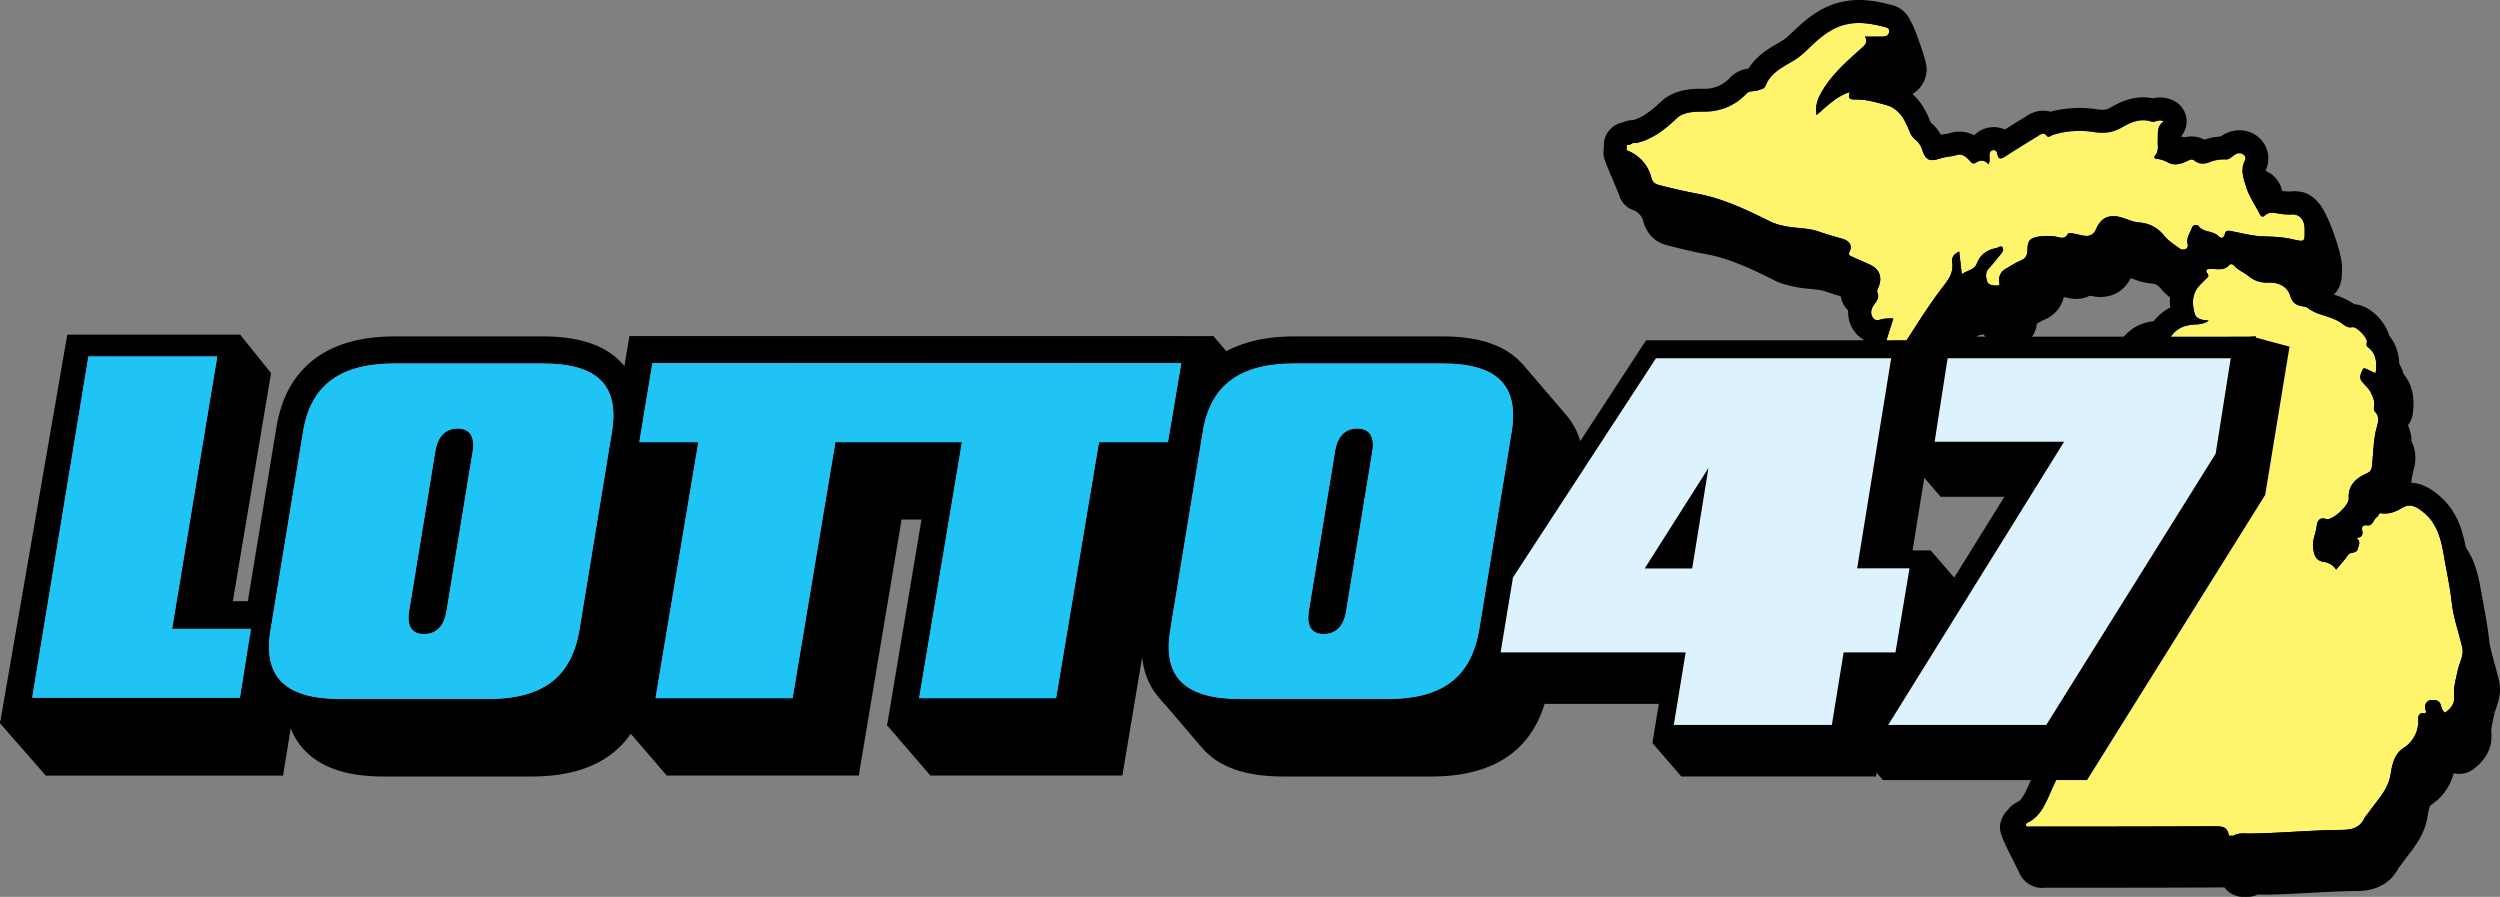 <?xml version="1.0" encoding="UTF-8"?>
<svg xmlns="http://www.w3.org/2000/svg" id="b" viewBox="0 0 308.43 110.65">
  <rect x="0" y="0" width="308.43" height="110.65" fill="#808080" stroke="none"/>
  <defs>
    <style>.d,.e{fill-rule:evenodd}.d,.f{fill:#20c4f4}.e{fill:#fff56d}.h{stroke:#000;stroke-miterlimit:10;stroke-width:.889px}</style>
  </defs>
  <g id="c">
    <path d="M202.47 22.6v.66c-.26.04-.45-.14-.75-.25l.75-.4ZM203.71 22.33a.29.29 0 0 1-.13.02c.04-.06.08-.07.13-.02ZM203 22.48a.22.22 0 0 1-.16.05c.04-.06.09-.07.16-.05Z" class="d"></path>
    <path d="M236.3 49.58c-.3 0-.59-.07-.93-.2-1.63-.7-2.41-1.85-2.26-3.31-.47-.23-1.19-.63-1.45-1.35-.67-.96-.61-2.2.15-3.24.08-.11.16-.21.2-.29-.14-.48-.09-1 .16-1.54.31-.67.1-.82-.28-1-.39-.19-.78-.35-1.18-.52l-1.05-.46a1.87 1.87 0 0 1-1.1-1.06 1.76 1.76 0 0 1-.02-1.12 44.6 44.6 0 0 1-2.86-.88c-.65-.23-1.39-.3-2.17-.37a15.1 15.1 0 0 1-2.08-.3 8.1 8.1 0 0 1-1.86-.61c-3.02-1.5-5.76-2.8-8.76-3.35-1.5-.28-2.91-.62-4.6-1.04-.81-.2-1.7-.6-2.08-1.94a3.41 3.41 0 0 0-2.17-2.42 1.42 1.42 0 0 1-.88-1.01c-.1-.3-.53-1.31-.82-2-.97-2.28-1.01-2.4-1.01-2.78 0-.79.63-1.42 1.41-1.42.91 0 1.08.3 2.34 2.62l.51.93c1.5-.38 2.72-1.3 4.18-2.67 1.11-1.05 2.68-1.18 3.92-1.18h.23a5.6 5.6 0 0 0 4.37-1.79 2.6 2.6 0 0 1 1.75-.74c.08 0 .15 0 .22-.03l.23-.07c.76-1.63 2.18-2.46 3.34-3.13l.76-.46c.5-.32.94-.74 1.4-1.18l.24-.23c1.46-1.38 3.1-2.72 5.3-3.16.2-.19.52-.83.71-1.23.53-1.08 1.25-2.56 2.8-2.56.19 0 .38.02.58.08 1.55.4 2.75 5.97 2.71 6.24a2.06 2.06 0 0 1-2.06 1.82l-.97.01c-.25.53-.66.9-.9 1.1l-.12.12c-1.11.99-2.18 1.94-3.1 3l.46-.16a1.42 1.42 0 0 1 1.77.87c1.13.07 2.17.36 3.18.64l.24.06c2.25.62 3.21 2.34 3.91 4.1.1.26.19.36.3.45a4 4 0 0 1 1.4 2.18l.2-.06c.49-.16.94-.23 1.35-.3.3-.04.59-.08.82-.15.26-.08.52-.12.78-.12.91 0 1.57.48 1.97.87.15-.04.29-.08.43-.1a1.84 1.84 0 0 1 1.81-1.34c.53 0 1 .22 1.34.59 1.11-.7 2.23-1.4 3.36-2.09l.07-.05c.27-.17.71-.47 1.33-.47.2 0 .5.04.84.2a12.46 12.46 0 0 1 5.55-.4c.33.06.62.08.9.08a3.1 3.1 0 0 0 1.61-.4 6.8 6.8 0 0 1 3.44-1.13c.42 0 .83.06 1.24.16h.02c.2-.05.5-.13.86-.13s.7.08 1.03.23a1.42 1.42 0 0 1 .18 2.45c-.1.13-.1.51-.1.74V22.5c.01.2.03.46 0 .75.2.08.38.17.55.26.07.03.11.05.2.05.2 0 .5-.1.9-.29a2.4 2.4 0 0 1 1.1-.31 2 2 0 0 1 1.29.47c.04.04.06.05.11.05.07 0 .16-.02.25-.06a6.1 6.1 0 0 1 2.44-.46l.04-.04c.15-.11.34-.27.6-.4.38-.22.79-.33 1.2-.33.4 0 .77.1 1.12.32.95.56 1.28 1.72.78 2.68-.24.45-.1.98.15 1.8l.08.25c.2.68.59 1.37 1 2.1l.16.28.22-.04v-.73c-.02-2-.03-3.71 1.62-3.81h.1c2.75 0 4.2 7.47 4.21 7.89.02 1.07.02 1.8-.55 2.39-.24.23-.65.51-1.3.51-.37 0-.75-.08-1.26-.2l-.2-.05c-1.01-.22-2.14-.26-3.11-.29-1.17-.02-2.25-.25-3.3-.47l-.52-.1c-.39.54-.94.75-1.42.75-.51 0-1-.22-1.43-.65a2.36 2.36 0 0 0-.5-.16 5.7 5.7 0 0 1-.86-.28.23.23 0 0 0-.02.1c.23 1-.23 1.93-1.12 2.28a2.18 2.18 0 0 1-2.12-.27l-.3-.23a9.13 9.13 0 0 1-1.86-1.6 2.8 2.8 0 0 0-2.06-1.1c-.72-.04-1.33-.26-1.86-.45-.43-.15-.79-.29-1.13-.31h-.1c-.24 0-.5 0-.8.68-.49 1.13-1.39 1.75-2.52 1.75-.24 0-.5-.03-.77-.08l-.57-.13-.27-.06c-.39.33-.87.5-1.4.5a3.6 3.6 0 0 1-.9-.13l-.25-.06a7.19 7.19 0 0 0-1.44.01l-.25.05-.01.33a2.63 2.63 0 0 1-1.72 2.52c-.38.15-.77.38-1.18.63l-.52.3a.18.18 0 0 0-.08.12c.07.35.15.96-.29 1.5a1.68 1.68 0 0 1-1.47.62c-.55-.02-2-.07-2.46-1.47-.04-.13-.1-.33-.16-.59-.1.06-.2.1-.3.14-.2.09-.38.17-.5.26a1.42 1.42 0 0 1-1.28.2c-.17.28-.35.53-.53.76-1.55 2-2.96 4.18-4.31 6.3l-.43.67-.15.28a1.6 1.6 0 0 1-1.63 1.68Z"></path>
    <path d="M232.96 3.9c.06 0 .14.02.2.04.27.06 1.74 4.3 1.69 4.66-.06.4-.32.6-.7.61l-.95.01h-1.35c.39.7 0 1.05-.47 1.46-1.9 1.7-3.82 3.39-5.05 5.7-.41.77-.6 1.53-.46 2.52 1.32-1.1 2.42-2.31 4.12-2.85-.32.84.07.93.64.93a7.55 7.55 0 0 0 .23 0c1.2 0 2.36.34 3.51.66 1.68.46 2.4 1.8 2.97 3.26.16.4.37.74.73 1.03.4.32.68.73.84 1.25.28.88.61 1.28 1.23 1.28.24 0 .53-.06.87-.18.7-.23 1.44-.22 2.14-.44.13-.04.25-.06.36-.06.5 0 .87.34 1.22.72.16.16.29.37.51.37.09 0 .19-.03.31-.1.23-.15.46-.23.7-.23.29 0 .57.13.83.44.25-.43.12-.8.15-1.15.01-.3.09-.56.42-.6h.07c.26 0 .4.2.43.42.08.45.23.6.42.6.18 0 .4-.12.64-.28 1.31-.84 2.62-1.65 3.95-2.46.2-.13.42-.31.66-.31.14 0 .29.07.45.26.07.1.15.13.23.13.17 0 .34-.18.5-.23a11.12 11.12 0 0 1 5-.37c.36.05.73.09 1.11.09.78 0 1.58-.15 2.33-.6.85-.49 1.73-.93 2.72-.93.34 0 .68.05 1.04.16.05.02.1.03.16.03.28 0 .58-.16.92-.16.13 0 .27.02.41.09-.9.61-.67 1.56-.72 2.43-.03.6.16 1.22-.29 1.75-.24.28-.08.45.25.47.52.03.95.25 1.42.48.26.12.52.18.78.18.51 0 1.04-.2 1.52-.43.18-.09.33-.18.5-.18.12 0 .24.05.39.17.3.24.65.35 1 .35.25 0 .51-.05.77-.15a4.73 4.73 0 0 1 2.1-.36c.47 0 .74-.41 1.12-.61.17-.1.35-.16.53-.16.14 0 .28.04.41.12a.6.6 0 0 1 .24.8c-.56 1.07-.16 2.15.13 3.11.36 1.22 1.13 2.32 1.71 3.47.1.2.21.31.35.31.08 0 .18-.04.29-.14.28-.25.59-.33.9-.33a3.67 3.67 0 0 1 .66.07c.53 0-.06-4.53.53-4.57h.02c1.02 0 2.78 5.39 2.8 6.5 0 1.12.02 1.47-.45 1.47-.23 0-.6-.1-1.15-.22a17.5 17.5 0 0 0-3.38-.33c-1.43-.03-2.79-.41-4.18-.66a1.68 1.68 0 0 0-.28-.03c-.24 0-.32.1-.4.4-.09.31-.23.47-.4.47-.13 0-.28-.08-.45-.24-.67-.68-1.83-.39-2.43-1.24-.04-.06-.16-.1-.3-.1-.18 0-.38.07-.46.3-.26.66-.75 1.27-.55 2.05.06.27-.03.53-.27.63-.1.03-.2.05-.3.05a.76.76 0 0 1-.46-.16c-.67-.48-1.37-.93-1.9-1.58a4.21 4.21 0 0 0-3.06-1.6c-1.04-.08-1.92-.7-2.98-.77l-.21-.01c-1.1 0-1.7.65-2.1 1.53-.28.66-.69.9-1.22.9-.16 0-.32-.02-.5-.05-.41-.08-.82-.2-1.24-.27a1.73 1.73 0 0 0-.27-.02c-.12 0-.22.02-.25.07-.22.4-.47.5-.75.5-.31 0-.65-.13-.98-.17a5.57 5.57 0 0 0-1.84.02c-1.18.2-1.42.5-1.45 1.74-.01.63-.26 1-.85 1.24-.65.27-1.24.67-1.85 1.01-.53.3-.76.76-.81 1.36-.02.23.28.7-.22.7h-.04c-.43-.02-1.02 0-1.18-.5-.17-.5-.29-1.08.16-1.57.5-.57.98-1.18 1.47-1.77.2-.24.44-.55.28-.82-.07-.12-.16-.16-.25-.16-.17 0-.38.16-.56.2-1.13.22-1.96.78-2.38 1.9-.3.8-1.19.83-1.87 1.33l-.32-2.82c-.55.26-.95.64-.85 1.29.15 1.09-.26 1.92-.92 2.76-1.75 2.25-3.27 4.67-4.81 7.08-.09.13-.14.33-.26.38-.32.13.12.92-.33.92-.09 0-.21-.03-.38-.1-1.44-.6-1.6-1.43-1.28-2.43.23-.7-1.72-.84-1.66-1.55.12.09.25.12.38.12.23 0 .47-.1.72-.14.3-.06-.78-.06-1.08-.07-.11 0-.1 0 0 0l-.02.09a.8.8 0 0 1-.15-.17c-.4-.55-.18-1.17.13-1.6.36-.5.7-.89.41-1.54-.06-.14.02-.36.09-.52.57-1.25.24-2.3-.96-2.88-.73-.35-1.5-.64-2.24-.99-.26-.12-.52-.19-.3-.66.36-.73-.04-1.31-.86-1.54-.99-.28-1.98-.56-2.94-.9-1.43-.51-2.95-.38-4.4-.72-.55-.13-1.06-.25-1.55-.5-2.93-1.46-5.9-2.88-9.15-3.48a73.18 73.18 0 0 1-4.5-1.02c-.6-.15-.89-.31-1.07-.95a4.83 4.83 0 0 0-3.02-3.35c0-.22-1.8-4.26-1.8-4.47.13 0 2.04 3.75 2.17 3.75.06 0 .11-.02.16-.06.1-.11.24-.13.37-.13H203.58c.05 0 .1 0 .13-.02 2-.46 3.48-1.68 4.95-3.05.74-.7 1.9-.8 2.95-.8a20.05 20.05 0 0 1 .3.01c2.11 0 3.87-.7 5.33-2.23.37-.4.95-.24 1.42-.41.35-.13.76-.13.93-.58.67-1.7 2.31-2.35 3.68-3.22.73-.46 1.27-1.03 1.86-1.59 1.36-1.28 2.78-2.45 4.67-2.8 1.46-.27 1.84-3.75 3.16-3.75m0-2.84c-2.43 0-3.5 2.19-4.07 3.36l-.3.6c-2.26.6-3.93 1.97-5.41 3.38l-.26.24c-.42.4-.78.76-1.17 1-.23.15-.48.3-.72.43-1.11.65-2.57 1.5-3.55 3.09-.59.08-1.52.3-2.3 1.14a4.16 4.16 0 0 1-3.26 1.34h-.31c-1.5 0-3.42.18-4.9 1.57-.94.88-1.73 1.53-2.54 1.94-1.24-2.27-1.79-3.21-3.5-3.21a2.85 2.85 0 0 0-2.84 2.84c0 .68.1.93 1.12 3.33l.78 1.86c.23.87.86 1.6 1.72 1.93a2 2 0 0 1 1.31 1.47c.66 2.32 2.5 2.78 3.1 2.93 1.72.43 3.15.78 4.7 1.06 2.81.52 5.46 1.77 8.38 3.23.78.4 1.54.57 2.15.71.82.2 1.6.27 2.28.34.73.07 1.35.13 1.84.3.62.22 1.25.42 1.88.6a3.1 3.1 0 0 0 1.96 2.4l1.1.48.51.22c-.12.4-.17.81-.14 1.2a4.12 4.12 0 0 0-.13 4.52c.25.57.68 1.07 1.3 1.5.16 1.66 1.25 3.02 3.14 3.81.5.21.99.32 1.47.32a3.01 3.01 0 0 0 3.02-2.68l.02-.04.36-.56c1.4-2.2 2.73-4.26 4.24-6.2l.12-.15c.21-.02.43-.07.64-.14.5.74 1.46 1.47 3.22 1.54H248.16c.99 0 1.89-.42 2.47-1.15.4-.5.6-1.06.65-1.68.31-.18.6-.35.85-.46a3.98 3.98 0 0 0 2.48-2.82l.2.02c.04 0 .08.02.11.03.28.07.71.17 1.24.17.6 0 1.17-.14 1.67-.4l.31.06c.36.07.7.1 1.03.1 1.61 0 2.95-.84 3.7-2.33l.37.13c.59.22 1.33.48 2.25.54.36.03.69.14 1.07.6.67.81 1.47 1.38 2.11 1.84l.3.22a3.58 3.58 0 0 0 3.44.46 3.33 3.33 0 0 0 1.79-1.67 3.18 3.18 0 0 0 3.53-.17c1 .2 2.12.42 3.33.45.94.02 1.95.06 2.82.26l.2.04a6.9 6.9 0 0 0 1.57.24c.9 0 1.72-.33 2.31-.94 1-1 .98-2.19.97-3.34v-.06c-.01-1.5-1.08-4.32-1.2-4.64-.93-2.42-2.1-4.65-4.43-4.65a3.44 3.44 0 0 0-1.68.46 3.42 3.42 0 0 0-1.7-2.79 3.64 3.64 0 0 0-1.86-.51 3.93 3.93 0 0 0-2.32.76c-.67.03-1.33.16-2.02.4a3.35 3.35 0 0 0-2.9-.13v-.26a2.84 2.84 0 0 0-.9-4.43 3.75 3.75 0 0 0-2.52-.28 6.2 6.2 0 0 0-1.24-.13c-1.65 0-2.97.64-4.15 1.33-.15.09-.4.2-.9.2-.2 0-.43-.02-.67-.05a14.03 14.03 0 0 0-5.71.3c-.3-.08-.6-.13-.91-.13-1.05 0-1.8.5-2.11.71l-.06.04-2.56 1.58a3.2 3.2 0 0 0-1.83-.27 3.3 3.3 0 0 0-1.94.97 3.93 3.93 0 0 0-3-.26c-.14.04-.37.08-.62.12-.16.02-.33.04-.5.08a5.36 5.36 0 0 0-1.24-1.52c-.51-1.29-1.66-4.03-4.83-4.9l-.24-.07c-.83-.23-1.73-.48-2.72-.6a2.85 2.85 0 0 0-.22-.25l1.2-1.08.12-.1c.28-.26.52-.5.71-.76h.25a3.48 3.48 0 0 0 3.43-3.06c.07-.5.14-.96-.86-3.78-.8-2.24-1.27-3.6-2.92-4.02-.29-.08-.6-.12-.92-.12Z"></path>
    <path d="m200.7 17.9.38-.07c.06 0 .1-.02.15-.06.17-.17.39-.12.59-.12.05 0 .09 0 .13-.03 2-.46 3.48-1.67 4.94-3.04.8-.74 2.07-.8 3.17-.8a6.99 6.99 0 0 0 5.41-2.23c.37-.39.96-.23 1.42-.4.36-.14.77-.14.94-.58.66-1.7 2.31-2.36 3.68-3.23.72-.46 1.27-1.02 1.86-1.58 1.35-1.29 2.77-2.45 4.67-2.8 1.53-.3 3.05-.01 4.54.39.26.07.56.18.5.55-.05.39-.3.6-.69.61-.73.02-1.47 0-2.3 0 .38.7 0 1.06-.47 1.47-1.9 1.7-3.83 3.38-5.06 5.7-.4.76-.6 1.53-.46 2.51 1.32-1.1 2.43-2.3 4.13-2.84-.35.9.13.93.77.92 1.24-.01 2.42.34 3.61.66 1.68.46 2.39 1.81 2.97 3.27.16.4.37.74.72 1.02.4.32.68.74.85 1.26.39 1.22.87 1.5 2.1 1.1.7-.24 1.44-.23 2.14-.44.68-.22 1.14.2 1.58.65.22.23.38.55.82.27.51-.33 1.07-.33 1.53.22.25-.43.12-.8.14-1.15.02-.3.1-.56.43-.6.3-.05.46.17.5.41.15.85.55.66 1.06.33 1.3-.84 2.62-1.66 3.94-2.46.34-.21.7-.56 1.11-.05.25.3.51-.03.74-.1 1.64-.5 3.26-.65 5-.38a5.1 5.1 0 0 0 3.44-.5c1.12-.65 2.32-1.23 3.75-.77.41.13.92-.33 1.5-.04-.9.6-.68 1.55-.72 2.43-.03.59.16 1.21-.3 1.75-.23.28-.08.44.25.46.53.04.96.25 1.43.49.74.36 1.56.1 2.3-.26.3-.14.53-.3.88 0 .52.41 1.15.44 1.78.2a4.51 4.51 0 0 1 2.03-.36c.52.04.8-.41 1.19-.62.3-.17.63-.22.93-.04.31.18.4.53.24.81-.56 1.07-.15 2.15.13 3.1.36 1.22 1.13 2.32 1.72 3.47.16.32.34.43.63.18.47-.41.99-.37 1.54-.26.57.1 1.13.17 1.73.13 1.03-.06 1.63.67 1.64 1.79.02 1.7.04 1.62-1.59 1.26-1.1-.25-2.25-.3-3.38-.33-1.43-.03-2.8-.41-4.18-.67-.47-.08-.58-.01-.69.37-.14.54-.44.62-.84.23-.68-.67-1.83-.38-2.44-1.24-.08-.12-.6-.2-.76.2-.25.67-.74 1.27-.55 2.06.06.27-.03.53-.27.62-.23.1-.49.09-.75-.1-.67-.49-1.38-.94-1.9-1.58a4.19 4.19 0 0 0-3.06-1.61c-1.05-.07-1.93-.7-2.99-.77-1.23-.09-1.89.58-2.3 1.53-.37.85-.93 1-1.72.84-.41-.08-.83-.2-1.24-.26-.18-.03-.48-.04-.53.04-.45.84-1.1.4-1.72.33a6.61 6.61 0 0 0-1.84.02c-1.18.2-1.43.5-1.45 1.74-.02.63-.26 1-.86 1.24-.64.27-1.23.67-1.85 1.02-.52.3-.76.76-.8 1.36-.02.24.29.72-.27.7-.42-.03-1.02-.01-1.18-.5-.16-.5-.28-1.08.16-1.58.51-.57.99-1.17 1.48-1.76.2-.25.43-.56.27-.83-.21-.35-.53-.01-.8.04-1.13.22-1.96.78-2.39 1.9-.3.8-1.18.83-1.86 1.33l-.32-2.81c-.55.26-.95.64-.86 1.28.16 1.1-.25 1.92-.91 2.76-1.76 2.26-3.28 4.68-4.82 7.08-.08.14-.14.33-.25.38-.39.16.31 1.26-.71.83-1.44-.6-1.6-.85-1.28-1.84l.71-2.24c-.48.02-.89 0-1.28.07-.44.1-.9.34-1.24-.14-.4-.55-.19-1.18.12-1.6.37-.5.7-.9.42-1.54-.06-.14.01-.37.09-.52.57-1.26.24-2.3-.96-2.88-.74-.35-1.5-.65-2.24-1-.26-.11-.52-.18-.3-.65.36-.73-.05-1.31-.87-1.55-.98-.28-1.97-.56-2.94-.9-1.43-.5-2.95-.37-4.4-.72a6.93 6.93 0 0 1-1.55-.5c-2.93-1.46-5.89-2.88-9.14-3.47a72.82 72.82 0 0 1-4.5-1.02c-.6-.15-.9-.32-1.07-.96a4.84 4.84 0 0 0-3.03-3.35v-.65Z" class="e"></path>
    <path d="M200.7 17.9v.65c-.26.04-.45-.13-.74-.25l.74-.4ZM201.95 17.62a.23.23 0 0 1-.13.03c.03-.06.08-.07.13-.03ZM201.23 17.77a.22.22 0 0 1-.15.06c.03-.06.08-.08.15-.06Z" class="d"></path>
    <path d="M229.34 2.84c1.1 0 2.17.22 3.24.5.26.08.56.19.5.56-.05.39-.3.6-.69.61l-.94.01h-1.36c.38.7 0 1.05-.47 1.46-1.9 1.7-3.83 3.38-5.06 5.7-.4.76-.6 1.53-.46 2.51 1.32-1.1 2.43-2.3 4.13-2.84-.32.83.07.93.64.93a7.73 7.73 0 0 0 .22 0c1.2 0 2.36.34 3.52.65 1.68.46 2.39 1.81 2.97 3.27.16.4.37.74.72 1.02.4.32.68.74.85 1.26.28.88.6 1.27 1.23 1.27.24 0 .52-.06.87-.17.7-.24 1.44-.23 2.14-.44.13-.04.25-.06.36-.06.5 0 .86.34 1.22.71.15.17.28.38.5.38.1 0 .2-.03.32-.11.22-.14.46-.23.69-.23.3 0 .58.14.84.45.24-.43.12-.8.14-1.15.02-.3.09-.56.43-.6l.07-.01c.25 0 .4.2.43.42.08.45.23.61.42.61.18 0 .4-.13.64-.28 1.3-.84 2.62-1.66 3.94-2.46.21-.13.43-.31.66-.31.15 0 .3.06.45.26.08.09.16.12.23.12.18 0 .35-.17.5-.22a11.15 11.15 0 0 1 5-.38c.37.06.74.1 1.12.1.78 0 1.58-.16 2.33-.6.84-.49 1.73-.94 2.72-.94.33 0 .68.05 1.03.17l.17.02c.27 0 .58-.16.92-.16.13 0 .27.03.41.1-.9.6-.68 1.55-.72 2.43-.03.59.16 1.21-.3 1.75-.23.28-.08.44.25.46.53.04.96.25 1.43.49.25.12.51.17.78.17.51 0 1.03-.2 1.52-.43.18-.08.33-.17.5-.17a.6.6 0 0 1 .38.16c.3.25.65.36 1 .36.26 0 .52-.06.78-.16a4.7 4.7 0 0 1 2.09-.35c.48 0 .75-.42 1.13-.62.17-.1.35-.15.53-.15.14 0 .27.03.4.11.31.18.4.53.24.81-.56 1.07-.15 2.15.13 3.1.36 1.22 1.13 2.32 1.72 3.47.1.2.2.32.35.32.08 0 .17-.05.28-.14.29-.26.6-.34.92-.34.2 0 .41.04.62.08a7.96 7.96 0 0 0 1.86.13c.94 0 1.5.72 1.51 1.79.01 1.12.03 1.47-.44 1.47-.24 0-.6-.09-1.15-.21-1.1-.25-2.25-.3-3.38-.33-1.43-.03-2.8-.41-4.18-.67a1.71 1.71 0 0 0-.29-.03c-.24 0-.32.11-.4.4-.08.31-.22.47-.4.47-.13 0-.28-.08-.44-.24-.68-.67-1.83-.38-2.44-1.24-.04-.05-.16-.1-.3-.1-.17 0-.37.08-.46.3-.25.67-.74 1.27-.55 2.06.06.27-.03.53-.27.62a.77.77 0 0 1-.76-.1c-.66-.49-1.37-.94-1.9-1.58a4.19 4.19 0 0 0-3.05-1.61c-1.05-.07-1.93-.7-2.99-.77a3 3 0 0 0-.2 0c-1.1 0-1.71.64-2.1 1.53-.29.66-.7.9-1.23.9-.15 0-.31-.02-.49-.06-.42-.08-.83-.2-1.24-.26a1.57 1.57 0 0 0-.27-.02c-.12 0-.23.01-.26.06-.21.4-.47.51-.75.51-.3 0-.64-.14-.97-.18a7.97 7.97 0 0 0-1.84.02c-1.19.2-1.43.5-1.45 1.74-.02.63-.26 1-.86 1.24-.64.27-1.24.67-1.85 1.02-.52.3-.76.76-.8 1.36-.02.23.27.7-.23.7a.9.9 0 0 1-.04 0c-.42-.03-1.02-.01-1.18-.5-.16-.5-.28-1.08.16-1.58.51-.57.99-1.17 1.48-1.76.2-.25.43-.56.27-.83-.07-.12-.15-.16-.24-.16-.18 0-.38.17-.57.2-1.12.22-1.95.78-2.38 1.9-.3.8-1.18.83-1.86 1.33l-.32-2.81c-.55.26-.95.64-.86 1.28.16 1.1-.25 1.92-.91 2.76-1.76 2.26-3.28 4.68-4.82 7.08-.08.14-.14.33-.25.38-.33.14.11.93-.34.93-.08 0-.2-.03-.37-.1-1.44-.6-1.6-.85-1.28-1.84l.71-2.24c-.48.02-.89 0-1.28.07-.24.05-.48.15-.7.15a.63.63 0 0 1-.54-.3c-.4-.54-.19-1.17.12-1.59.37-.5.7-.9.42-1.54-.06-.14.01-.37.09-.52.57-1.26.24-2.3-.96-2.88-.74-.35-1.5-.65-2.24-1-.26-.11-.52-.18-.3-.65.36-.73-.05-1.31-.87-1.55-.98-.28-1.97-.56-2.94-.9-1.43-.5-2.95-.37-4.4-.72a6.98 6.98 0 0 1-1.55-.5c-2.93-1.46-5.89-2.88-9.14-3.47a72.34 72.34 0 0 1-4.5-1.02c-.6-.15-.9-.32-1.08-.96a4.84 4.84 0 0 0-3.02-3.35v-.65l.38-.07c.06 0 .1-.02.15-.06.11-.1.24-.13.38-.13h.17a1.3 1.3 0 0 0 .06 0c.04 0 .08 0 .11-.02 2-.46 3.48-1.67 4.94-3.04.75-.7 1.92-.8 2.97-.8a20.33 20.33 0 0 1 .29 0c2.1 0 3.87-.7 5.32-2.23.37-.39.96-.23 1.42-.4.36-.14.77-.14.94-.58.66-1.7 2.31-2.36 3.68-3.23.72-.46 1.27-1.02 1.86-1.58 1.35-1.29 2.77-2.45 4.67-2.8a7.1 7.1 0 0 1 1.3-.12m0-2.84c-.62 0-1.24.06-1.82.17-2.6.48-4.47 1.98-6.1 3.53l-.27.25c-.42.4-.78.76-1.16 1l-.72.43c-1.12.65-2.58 1.5-3.55 3.08a3.8 3.8 0 0 0-2.32 1.16 4.15 4.15 0 0 1-3.25 1.33H209.86c-1.5 0-3.42.18-4.9 1.56-1.3 1.2-2.3 1.98-3.46 2.3-.54.02-.99.14-1.36.31a2.84 2.84 0 0 0-2.27 2.78v.65c0 1.17.72 2.23 1.81 2.65.7.27 1.1.7 1.32 1.47.66 2.32 2.49 2.78 3.1 2.94 1.64.4 3.12.77 4.69 1.06 2.82.51 5.47 1.76 8.38 3.22.81.4 1.56.58 2.17.72.8.2 1.58.27 2.26.33.73.07 1.36.13 1.85.3.63.23 1.27.43 1.88.6a3.23 3.23 0 0 0 1.94 2.39c.4.19.77.35 1.15.51l.48.2c-.12.4-.17.81-.14 1.2-1 1.53-1 3.36.02 4.74.31.43.7.78 1.14 1.02-.2 2.68 2.18 3.67 3.15 4.08.5.21.99.31 1.46.31a3.01 3.01 0 0 0 3.03-2.68l.02-.04.36-.57c1.4-2.18 2.72-4.24 4.23-6.18l.12-.16c.22-.02.43-.06.64-.13.52.73 1.47 1.46 3.22 1.53h.07l.17.01c.99 0 1.89-.42 2.47-1.15.4-.5.61-1.06.65-1.68.32-.19.61-.36.87-.47a3.98 3.98 0 0 0 2.46-2.81c.07 0 .14 0 .2.02l.12.02c.29.07.71.18 1.23.18.6 0 1.17-.14 1.68-.4l.28.05c.38.08.72.11 1.05.11 1.62 0 2.95-.85 3.7-2.33l.37.13c.6.21 1.34.48 2.25.54.38.03.69.13 1.06.59.68.82 1.47 1.38 2.1 1.83l.33.23a3.62 3.62 0 0 0 3.45.46 3.27 3.27 0 0 0 1.78-1.67 3.19 3.19 0 0 0 3.53-.17c1 .21 2.12.43 3.32.46.97.02 1.98.06 2.83.25l.2.05c.59.13 1.05.24 1.57.24.9 0 1.71-.34 2.31-.94 1-1 .98-2.2.97-3.35v-.05c-.03-2.66-1.86-4.6-4.35-4.6a4.8 4.8 0 0 0-.44.02c-.24 0-.51-.03-.92-.1a6.22 6.22 0 0 0-1.08-.12 6.9 6.9 0 0 1-.59-1.28l-.07-.25c-.08-.26-.2-.63-.22-.82.8-1.6.2-3.56-1.36-4.49a3.6 3.6 0 0 0-1.84-.5 3.93 3.93 0 0 0-2.32.77c-.67.03-1.34.16-2.02.39a3.34 3.34 0 0 0-2.9-.12 23.82 23.82 0 0 0 0-.26 2.84 2.84 0 0 0-.89-4.43 3.75 3.75 0 0 0-2.54-.29c-.4-.08-.82-.12-1.23-.12-1.66 0-3.03.67-4.15 1.33-.15.08-.4.2-.9.2-.2 0-.43-.02-.68-.06a13.97 13.97 0 0 0-5.7.3c-.3-.08-.6-.12-.92-.12-1.04 0-1.78.5-2.1.7l-.05.04c-.92.55-1.77 1.08-2.56 1.58a3.26 3.26 0 0 0-1.84-.26c-.65.08-1.38.39-1.94.97a3.92 3.92 0 0 0-3.02-.26 5.3 5.3 0 0 1-.6.11l-.5.08a5.28 5.28 0 0 0-1.24-1.51c-.51-1.29-1.66-4.04-4.84-4.91l-.2-.06c-.84-.23-1.76-.48-2.76-.61a2.85 2.85 0 0 0-.22-.24l1.23-1.1.1-.09c.28-.25.51-.5.7-.75h.26a3.5 3.5 0 0 0 3.42-3.05A3.28 3.28 0 0 0 233.3.6c-1.05-.28-2.45-.6-3.96-.6ZM276.73 109.23c-.69 0-1.27-.5-1.4-1.16h-.4c-6.4.03-12.8.03-19.19.03h-3.48a2.1 2.1 0 0 1-.27.02c-.74 0-1.36-.43-1.6-1.1l-.44-.88c-1.86-3.69-1.92-3.86-1.7-4.53.12-.36.39-.66.73-.83.3-.15.65-.23 1.01-.23.96 0 1.91.52 2.83 1.02l.63.34.17-.4c.41-.92.84-1.87 1.4-2.78l.24-.41c.46-.74.88-1.43 1.12-2.17.6-1.91.85-3.88 1.12-5.97l.07-.58c.28-2.15-.4-4.2-1.12-6.38l-.44-1.36c-.57-1.78-1.1-3.45-1.97-5a4.41 4.41 0 0 1 .37-4.83c.42-.58.45-1.1.12-2.25l-.07-.31c-.94-2-.13-3.53.69-4.63 1.5-2.02 2.06-3.58 1.86-5.21a7.91 7.91 0 0 1-.02-1.31c.02-.41.03-.76-.04-1.07-.16-.7 0-1.44.45-2 .4-.52 1-.87 1.67-.99.05-.5.12-.97.22-1.43.31-1.44 1.18-1.73 1.75-1.77a2.46 2.46 0 0 1 2.08-.89l.17-.21c.3-.38.62-.77.7-1.04a4.12 4.12 0 0 1 3.65-3.18c.19 0 .37.04.55.12a4.7 4.7 0 0 1 2.9-2.31c-.18-.8-.6-2.83.93-4.53l.55-.57c-.09-.43 0-.8.13-1.05.45-.9 1.42-.92 1.83-.93a10.22 10.22 0 0 1 .64.01l.36.02c.14 0 .18-.01.18-.02.31-.39.79-.6 1.3-.6.55 0 1.09.24 1.45.66.15.18.4.33.7.51.29.17.6.36.91.62.42.34.84.48 1.46.48h.22c1.98 0 3.45 1 3.93 2.68a.5.5 0 0 0 .08.18s.07.05.35.1c.81.13 1.1.35 1.2.43.47.38 1.07.57 1.76.8a8.35 8.35 0 0 1 2.72 1.33l.27-.02c1.32 0 3.04 1.87 3.13 3.05v.07c1.42 1.4 1.17 3.32 1.08 4.08a1.42 1.42 0 0 1-1.02 1.19c.08.1.15.23.22.35.35.68.72 1.48.62 2.47.77 1.11.45 2.28.27 2.94-.04.13-.08.27-.1.4-.18.84-.25 1.7-.32 2.61-.03.53-.07 1.05-.13 1.58a2.32 2.32 0 0 1-1.5 2.02c-1.2.54-1.4 1.04-1.37 1.73.04.73-.35 1.54-1.16 2.4-.45.49-1.64 1.6-2.85 1.63-.06.3-.14.57-.2.82-.12.43-.22.8-.18 1.08.01.1.05.4.1.55l.06.02c.4.05.76.17 1.1.34.18-.21.34-.42.5-.64.25-.37.57-.57.86-.69a1.42 1.42 0 0 1 .58-1.81c.02-.43.16-.8.4-1.1.2-.23.62-.61 1.35-.65.12-.19.28-.42.51-.62a1.69 1.69 0 0 1 1.74-.85l.26.02c.4 0 .81-.16 1.45-.53a3 3 0 0 1 1.55-.44c1.1 0 1.98.61 2.7 1.2 2.04 1.7 2.58 3.98 2.93 6l.33 1.76c.26 1.4.53 2.83.69 4.29.12 1.12.42 2.21.75 3.37.18.67.37 1.34.52 2.03.23 1-.08 1.9-.33 2.63-.1.28-.2.54-.24.77l-.15.7a6.73 6.73 0 0 0-.26 2.03c.17 1.97-1.23 3-1.7 3.33a1.42 1.42 0 0 1-1.62.04 2.26 2.26 0 0 1-.43-.38l-.03.04c-.11.16-.32.38-.66.52a5.26 5.26 0 0 1-2.45 4.18c-.62.42-.78 1.17-.97 2.35-.3 1.78-1.31 3.09-2.2 4.24a27.23 27.23 0 0 0-.93 1.22c-.09.11-.19.23-.24.34-1.09 2.15-3.12 2.17-4.1 2.18-1.9.02-3.84.12-5.71.23-1.77.1-3.6.2-5.41.22l-.91-.02c-.3 0-.47.03-.58.1-.22.12-.47.2-.72.2h-.56Z"></path>
    <path d="M277.01 37.3c.13 0 .28.06.38.16.49.58 1.21.83 1.78 1.3a3.49 3.49 0 0 0 2.58.8c1.14 0 2.22.45 2.57 1.67.26.88.82 1.15 1.56 1.27.21.04.5.11.57.17 1.26 1 2.96 1 4.24 1.95.29.21.6.48 1.04.48.09 0 .18 0 .27-.03h.06c.5 0 1.68 1.24 1.71 1.73.02.24-.13.54.09.7 1.1.8 1.16 1.93 1 3.17a.24.24 0 0 1-.11.03c-.18 0-.36-.2-.56-.25-.23-.07-.54-.3-.74-.3-.08 0-.14.04-.18.12-.2.43-.53 1-.09 1.53.35.42.79.79 1.03 1.26.28.53.56 1.1.45 1.75-.03.2-.05.51.06.63.8.8.31 1.65.14 2.47-.3 1.43-.3 2.88-.46 4.31-.05.45-.17.68-.67.9-1.28.58-2.3 1.43-2.2 3.1.04.78-1.79 2.53-2.64 2.53-.05 0-.1 0-.15-.02a1.3 1.3 0 0 0-.39-.07c-.68 0-.75.76-.78 1-.1.86-.53 1.68-.43 2.57.1.85.25 1.64 1.36 1.8.56.09 1.12.37 1.47.94.5-.59 1.04-1.17 1.5-1.81.3-.44 1.01-.08 1.2-.8.1-.47.39-.85-.21-1.3.65-.04.84-.32.74-.84-.08-.38-.05-.72.42-.72.05 0 .1 0 .16.02h.11c.66 0 .7-.77 1.15-1.05.18-.12.16-.45.45-.45h.06c.16.03.31.04.46.04.78 0 1.47-.31 2.18-.74.28-.16.55-.23.82-.23.65 0 1.25.42 1.8.88 1.61 1.33 2.1 3.2 2.43 5.14.35 1.98.79 3.96 1 5.96.22 1.92.9 3.7 1.31 5.56.21.93-.4 1.86-.58 2.81-.21 1.04-.54 2.07-.43 3.15.08.95-.42 1.54-1.12 2.05-.33-.22-.43-.61-.52-.94-.16-.55-.59-.64-.96-.64l-.27.01c-.44.04-.81.49-.7 1.07.06.27.25.57-.18.57a1.33 1.33 0 0 1-.2-.01c-.35 0-.5.4-.49.63a3.92 3.92 0 0 1-1.83 3.67c-1.14.78-1.38 2.03-1.58 3.3-.3 1.83-1.6 3.1-2.62 4.52-.2.29-.48.6-.62.88-.62 1.22-1.64 1.38-2.84 1.4-3.72.03-7.42.39-11.13.44h-.1l-.8-.01c-.44 0-.88.04-1.3.28h-.55c-.12-1.08-.8-1.17-1.67-1.17h-.14c-7.55.05-15.1.04-22.66.05l-.27.02c-.12 0-.23-.04-.28-.2-.05-.17-2.25-4.39-2.1-4.46a.87.87 0 0 1 .38-.08c1.13 0 3.01 1.58 3.94 1.58.2 0 .36-.08.46-.28.6-1.27 1.1-2.6 1.83-3.8.57-.94 1.17-1.83 1.51-2.9.7-2.21.95-4.5 1.25-6.8.34-2.65-.55-5.08-1.35-7.51-.67-2.07-1.28-4.17-2.35-6.09-.64-1.13-.42-2.34.28-3.31.84-1.15.68-2.27.34-3.47-.05-.14-.05-.3-.11-.44-.6-1.21-.36-2.11.5-3.27 1.32-1.77 2.42-3.8 2.13-6.22-.1-.83.1-1.65-.08-2.52-.16-.69.4-1.28 1.19-1.3.7-.02.88-.37.93-.97.04-.51.1-1.03.22-1.53.06-.3.1-.66.49-.66a.8.8 0 0 1 .18.02l.1.01c.19 0 .32-.14.45-.28.29-.32.56-.65.96-.65a1 1 0 0 1 .51.15c.05.03.1.04.15.04.12 0 .23-.07.32-.2.52-.76 1.3-1.45 1.52-2.29.33-1.25 1.06-1.84 2.28-2.12.03.57.07 1.12-.49 1.51-.22.16-.3.35-.26.63.14 1.08.07 2.1-.42 3.13-.17.35-.3.93.12 1.5l.87-2.15c.08-.21.17-.48.4-.48h.06c.32.08.36.42.27.7-.19.63-.02 1.34-.5 1.9.1.05.17.07.22.07.15 0 .22-.12.3-.27a7.86 7.86 0 0 0 .9-4.9c-.3-2.32 1.06-3.98 3.46-4.06q1.15-.04 1.67-.5c-.77-.05-1.54-.11-1.75-.95-.29-1.17-.3-2.34.58-3.32.3-.32.61-.61.92-.92.15-.15.33-.28.15-.54-.4-.57-.08-.61.42-.63h.09c.29 0 .58.04.88.04.46 0 .9-.1 1.27-.54.05-.06.13-.09.21-.09m0-2.83c-.68 0-1.33.21-1.86.6l-.5-.01h-.16c-1.48.04-2.5.61-3.05 1.72-.14.27-.28.66-.32 1.13l-.14.16a5.79 5.79 0 0 0-1.47 4.58 5.92 5.92 0 0 0-2.03 1.7 5.5 5.5 0 0 0-4.84 4.14l-.2.29c-.94.1-1.62.56-2.08.98-.84.22-2.03.85-2.44 2.71a16.73 16.73 0 0 0-.14.73 4 4 0 0 0-1.5 1.19c-.7.9-.96 2.06-.71 3.18.03.13.01.43 0 .7-.02.42-.04.96.04 1.55.14 1.22-.34 2.48-1.6 4.18-.55.75-2.19 2.95-.9 5.9.01.11.04.21.07.31.22.8.15.9.09 1a5.8 5.8 0 0 0-.47 6.36c.8 1.41 1.31 3.03 1.86 4.73l.27.85.18.53c.7 2.1 1.3 3.92 1.06 5.75l-.08.58c-.26 2.02-.5 3.93-1.06 5.72a8.83 8.83 0 0 1-.97 1.85l-.26.42c-.4.65-.72 1.3-1.02 1.95a6.15 6.15 0 0 0-2.79-.8c-.58 0-1.13.12-1.64.37-.68.33-1.2.93-1.44 1.65-.42 1.26-.17 1.76 1.77 5.61l.39.78a3.1 3.1 0 0 0 3.28 1.97h3.4c6.13 0 12.45 0 18.69-.04a2.83 2.83 0 0 0 2.3 1.17h.55c.43 0 .86-.1 1.24-.29h.37l.49.02h.13c1.84-.03 3.68-.13 5.46-.23 1.86-.1 3.79-.2 5.65-.22 1.05-.01 3.84-.04 5.32-2.9l.14-.17.3-.4c.18-.27.4-.54.61-.82.95-1.22 2.14-2.74 2.49-4.88.06-.39.2-1.3.37-1.41a6.7 6.7 0 0 0 2.86-3.96 2.84 2.84 0 0 0 2.37-.46c1.67-1.22 2.44-2.76 2.27-4.59-.04-.42.1-1 .23-1.62l.16-.72c.03-.13.1-.36.19-.59.27-.8.7-2 .38-3.4-.17-.73-.36-1.43-.55-2.1-.3-1.1-.6-2.14-.7-3.15-.17-1.5-.45-2.97-.71-4.39l-.32-1.75c-.42-2.43-1.13-4.94-3.42-6.84a5.74 5.74 0 0 0-3.61-1.53c-.8 0-1.56.21-2.27.64-.52.3-.7.33-.73.33h-.06l-.18-.03a3.7 3.7 0 0 0 1.44-2.64c.07-.54.1-1.09.15-1.63.06-.87.13-1.68.28-2.43l.08-.3c.18-.66.6-2.18-.2-3.7 0-.81-.22-1.51-.45-2.04.33-.4.54-.9.6-1.42.1-.82.4-3.07-1.15-4.9-.42-1.74-2.38-3.78-4.3-3.9a9.96 9.96 0 0 0-2.7-1.24c-.54-.18-1.05-.34-1.3-.54a3.52 3.52 0 0 0-1.4-.65c-.83-1.9-2.71-3.07-5.07-3.07h-.22c-.36 0-.44-.06-.55-.16a8.41 8.41 0 0 0-1.08-.73l-.38-.25a3.39 3.39 0 0 0-2.51-1.13Z"></path>
    <path d="M274.97 103.1c-.13-1.13-.87-1.17-1.82-1.16-7.55.04-15.1.04-22.65.04-.2 0-.47.1-.56-.18-.04-.16.1-.26.25-.33 1.24-.61 1.88-1.72 2.43-2.9.6-1.28 1.11-2.61 1.84-3.81.57-.94 1.17-1.82 1.5-2.89.7-2.22.96-4.5 1.26-6.8.34-2.65-.56-5.09-1.35-7.52-.68-2.06-1.28-4.16-2.36-6.08-.63-1.13-.41-2.34.3-3.32.82-1.15.66-2.26.32-3.46-.04-.14-.04-.31-.1-.45-.6-1.2-.36-2.1.5-3.26 1.31-1.78 2.41-3.81 2.12-6.23-.1-.83.12-1.65-.08-2.51-.15-.7.4-1.28 1.2-1.3.69-.03.88-.37.92-.97.04-.52.11-1.04.22-1.54.08-.33.12-.76.68-.63.24.06.4-.1.54-.27.4-.44.78-.9 1.47-.5.16.09.35.03.48-.16.52-.77 1.29-1.45 1.51-2.3.34-1.25 1.07-1.83 2.29-2.1.02.56.06 1.1-.49 1.5-.22.15-.3.34-.26.63.14 1.07.06 2.1-.43 3.12-.16.35-.3.94.13 1.51l.86-2.15c.1-.23.2-.54.47-.48.32.07.35.41.27.7-.19.62-.03 1.34-.5 1.9.3.17.4.01.52-.2a7.86 7.86 0 0 0 .9-4.91c-.3-2.32 1.06-3.97 3.46-4.06q1.15-.03 1.67-.49c-.77-.05-1.55-.12-1.75-.95-.29-1.18-.3-2.34.58-3.32.29-.32.6-.61.91-.92.15-.15.33-.29.15-.54-.4-.58-.08-.62.43-.63.77-.02 1.61.26 2.24-.5.12-.15.43-.1.58.08.5.58 1.22.83 1.79 1.3.72.6 1.5.83 2.48.8 1.17-.02 2.3.42 2.67 1.66.26.88.81 1.15 1.56 1.28.2.03.5.1.57.17 1.25 1 2.95 1 4.23 1.94.35.26.73.6 1.32.46.47-.12 1.73 1.21 1.77 1.73.01.24-.13.54.09.7 1.09.8 1.15 1.93 1 3.17-.22.11-.43-.16-.67-.23-.32-.09-.78-.49-.92-.17-.2.42-.54 1-.09 1.52.35.42.78.8 1.03 1.26.28.53.55 1.1.45 1.76-.03.2-.06.5.06.62.8.8.31 1.66.14 2.48-.3 1.42-.3 2.88-.47 4.3-.05.46-.17.68-.66.9-1.29.58-2.3 1.44-2.2 3.1.04.84-2.03 2.76-2.8 2.52-1.04-.33-1.13.65-1.16.92-.11.87-.54 1.69-.44 2.57.1.86.25 1.65 1.37 1.81.56.09 1.11.37 1.47.94.5-.6 1.04-1.17 1.49-1.82.3-.43 1.02-.07 1.2-.79.11-.47.4-.85-.2-1.3.65-.05.84-.32.74-.84-.08-.43-.05-.79.58-.71.76.1.79-.75 1.25-1.05.2-.12.17-.5.51-.44.99.15 1.8-.2 2.64-.7.98-.58 1.85 0 2.62.64 1.62 1.34 2.1 3.2 2.44 5.14.34 1.99.78 3.97 1 5.97.22 1.92.89 3.7 1.3 5.55.21.93-.38 1.87-.57 2.82-.22 1.04-.54 2.07-.44 3.15.1.95-.42 1.53-1.12 2.04-.33-.22-.42-.61-.52-.93-.2-.69-.82-.66-1.22-.63-.45.04-.82.48-.7 1.07.06.29.3.63-.34.56-.37-.05-.54.39-.53.62a3.93 3.93 0 0 1-1.84 3.68c-1.14.77-1.37 2.03-1.58 3.3-.3 1.82-1.6 3.1-2.61 4.52-.21.29-.49.59-.63.87-.62 1.22-1.63 1.39-2.84 1.4-3.71.03-7.41.39-11.13.45-.7.01-1.5-.14-2.18.27h-.56Z" class="e"></path>
    <path d="M275.25 32.59c.13 0 .28.06.37.17.5.58 1.22.83 1.79 1.3a3.47 3.47 0 0 0 2.58.8c1.13 0 2.22.45 2.57 1.66.26.88.81 1.15 1.56 1.28.2.03.5.1.57.17 1.25 1 2.95 1 4.23 1.94.3.22.61.49 1.05.49l.27-.03h.06c.5 0 1.67 1.24 1.7 1.73.02.24-.12.54.1.7 1.09.8 1.15 1.93 1 3.17a.24.24 0 0 1-.11.02c-.18 0-.36-.19-.56-.25-.24-.06-.54-.3-.75-.3-.07 0-.14.04-.17.13-.2.42-.54 1-.09 1.52.35.42.78.8 1.03 1.26.28.53.55 1.1.45 1.76-.03.2-.06.5.06.62.8.8.31 1.66.14 2.48-.3 1.42-.3 2.88-.47 4.3-.05.46-.17.68-.66.9-1.29.58-2.3 1.44-2.2 3.1.04.79-1.8 2.54-2.65 2.54-.05 0-.1 0-.14-.02a1.3 1.3 0 0 0-.4-.07c-.67 0-.74.76-.77 1-.11.86-.54 1.68-.44 2.56.1.86.25 1.65 1.37 1.81.56.09 1.11.37 1.47.94.5-.6 1.04-1.17 1.49-1.82.3-.43 1.02-.07 1.2-.79.11-.47.4-.85-.2-1.3.65-.05.84-.32.74-.84-.08-.4-.05-.72.42-.72h.16l.11.02c.65 0 .7-.78 1.14-1.06.18-.11.17-.45.45-.45h.06c.16.03.32.04.46.04.79 0 1.47-.3 2.18-.73.29-.17.56-.24.82-.24.66 0 1.25.43 1.8.88 1.62 1.34 2.1 3.2 2.44 5.14.34 1.99.78 3.97 1 5.97.21 1.92.89 3.7 1.3 5.55.21.93-.38 1.87-.57 2.82-.22 1.04-.54 2.07-.44 3.15.09.95-.42 1.53-1.12 2.04-.33-.22-.42-.61-.52-.93-.15-.54-.57-.64-.94-.64l-.29.01c-.44.04-.8.48-.7 1.07.06.26.26.57-.17.57a1.36 1.36 0 0 1-.21-.02c-.34 0-.5.4-.48.63a3.93 3.93 0 0 1-1.84 3.68c-1.14.77-1.37 2.03-1.58 3.3-.3 1.82-1.6 3.1-2.61 4.52-.21.29-.49.59-.63.87-.62 1.22-1.63 1.39-2.84 1.4-3.71.03-7.41.39-11.13.45h-.1l-.8-.02c-.44 0-.88.05-1.28.29h-.56c-.12-1.1-.8-1.17-1.7-1.17h-.12c-7.55.04-15.1.04-22.65.04l-.27.02c-.12 0-.24-.03-.29-.2-.04-.16.1-.26.25-.33 1.24-.61 1.87-1.72 2.43-2.9.6-1.28 1.11-2.61 1.84-3.81.57-.94 1.17-1.82 1.5-2.89.7-2.22.96-4.5 1.26-6.8.34-2.65-.56-5.09-1.35-7.52-.68-2.06-1.28-4.16-2.36-6.08-.63-1.13-.41-2.34.3-3.32.82-1.15.66-2.26.32-3.46-.04-.14-.04-.31-.1-.45-.6-1.2-.36-2.1.5-3.26 1.31-1.78 2.41-3.81 2.12-6.23-.1-.83.12-1.65-.08-2.51-.15-.7.41-1.28 1.2-1.3.69-.03.88-.37.92-.97.04-.52.11-1.04.22-1.54.07-.29.11-.66.5-.66l.18.03a.4.4 0 0 0 .1 0c.19 0 .32-.13.44-.27.3-.32.57-.66.97-.66a1 1 0 0 1 .5.16c.05.02.1.04.16.04.11 0 .23-.07.32-.2.52-.77 1.29-1.45 1.51-2.3.34-1.25 1.07-1.83 2.29-2.1.02.56.06 1.1-.49 1.5-.22.15-.3.34-.26.63.14 1.07.06 2.1-.43 3.12-.16.35-.3.94.13 1.51l.86-2.15c.08-.21.18-.49.4-.49a.3.3 0 0 1 .07 0c.32.08.35.42.27.7-.19.63-.03 1.35-.5 1.9.09.06.16.08.22.08.14 0 .22-.12.3-.27a7.86 7.86 0 0 0 .9-4.91c-.3-2.32 1.06-3.97 3.46-4.06q1.15-.03 1.67-.49c-.77-.05-1.55-.12-1.75-.95-.29-1.18-.3-2.34.58-3.32.29-.32.6-.61.91-.92.15-.15.33-.29.16-.54-.41-.58-.09-.62.42-.63h.08c.3 0 .6.03.89.03.46 0 .9-.09 1.27-.54.05-.05.12-.08.2-.08m0-2.84c-.68 0-1.32.22-1.85.6a9.08 9.08 0 0 0-.5-.01h-.16c-1.48.04-2.5.62-3.06 1.72-.13.27-.28.66-.31 1.14l-.15.16a5.8 5.8 0 0 0-1.46 4.58 5.92 5.92 0 0 0-2.04 1.69 5.48 5.48 0 0 0-4.84 4.14c-.03.07-.11.18-.2.29-.93.11-1.61.57-2.08.99-.84.21-2.03.85-2.43 2.71l-.02.06-.13.67a3.82 3.82 0 0 0-2.21 4.37c.03.13.02.43 0 .7-.01.42-.03.95.04 1.53.15 1.24-.33 2.5-1.6 4.2-.55.74-2.18 2.95-.9 5.9l.07.29c.23.82.16.92.1 1.01a5.8 5.8 0 0 0-.47 6.36c.8 1.42 1.31 3.04 1.86 4.75l.27.83.17.53c.7 2.1 1.3 3.92 1.06 5.75l-.07.59c-.26 2.02-.5 3.93-1.07 5.72-.18.57-.54 1.15-.96 1.83l-.27.44c-.6.99-1.04 1.98-1.47 2.95l-.5 1.12c-.46.96-.76 1.38-1.12 1.56a3.1 3.1 0 0 0 1.65 5.9h4.05c5.91 0 12.02 0 18.03-.04a2.83 2.83 0 0 0 2.3 1.16h.56c.43 0 .85-.1 1.24-.28h.36l.49.01h.15c1.82-.03 3.66-.13 5.43-.22 1.87-.1 3.8-.21 5.66-.23 1.06 0 3.84-.03 5.32-2.89l.15-.18.27-.37c.23-.31.44-.6.66-.87.94-1.22 2.12-2.73 2.46-4.85.06-.4.21-1.3.37-1.41a6.72 6.72 0 0 0 2.87-3.97 2.84 2.84 0 0 0 2.37-.46c1.67-1.22 2.43-2.77 2.27-4.6-.04-.4.09-.98.23-1.6l.16-.72c.02-.14.1-.37.18-.6.28-.8.7-2 .38-3.4-.16-.73-.35-1.42-.54-2.09-.3-1.1-.6-2.14-.7-3.15-.17-1.5-.45-2.96-.7-4.36l-.33-1.78c-.43-2.43-1.13-4.94-3.43-6.84-.6-.5-1.86-1.53-3.6-1.53-.8 0-1.56.2-2.27.63-.53.31-.7.34-.74.34h-.05c-.06-.02-.12-.03-.19-.03a3.7 3.7 0 0 0 1.45-2.65c.06-.54.1-1.08.14-1.62.07-.87.13-1.69.29-2.43l.07-.3c.19-.65.61-2.18-.2-3.7a5.3 5.3 0 0 0-.44-2.05c.32-.4.54-.9.6-1.42.1-.82.39-3.06-1.15-4.9-.45-1.76-2.4-3.77-4.3-3.89a9.98 9.98 0 0 0-2.72-1.25 4.94 4.94 0 0 1-1.28-.53 3.5 3.5 0 0 0-1.4-.65c-.84-1.91-2.72-3.07-5.07-3.07h-.23c-.35 0-.43-.07-.54-.16-.4-.32-.78-.55-1.09-.74-.13-.08-.3-.18-.37-.24a3.4 3.4 0 0 0-2.51-1.14ZM26.8 41.29H8.3L0 89.24h32.48l1.3-15.07h-9.7c.79-4.75 5.55-32.88 5.55-32.88H26.8Z"></path>
    <path d="M48.7 41.5c-10.63 0-13.82 6.17-14.62 11.34l-4 24.35c-.62 3.67 0 6.63 1.84 8.8 2.04 2.42 5.34 3.6 10.08 3.6h18.24c8.39 0 13.28-3.8 14.54-11.3l4-24.4c.62-3.68.01-6.66-1.82-8.82-2.03-2.4-5.3-3.57-10.02-3.57H48.7Z"></path>
    <path d="M145.73 41.46H77.65L74.93 57.9h7.27l-5.28 31.59h23.7l5.28-31.58h8.82l-5.28 31.58h23.69l5.28-31.58h8.51l2.77-16.44h-3.96Z"></path>
    <path d="M159.7 41.5c-10.63 0-13.82 6.17-14.62 11.34l-4 24.35c-.62 3.67 0 6.64 1.83 8.8 2.05 2.42 5.35 3.6 10.09 3.6h18.24c8.38 0 13.28-3.8 14.53-11.3l4.01-24.4c.62-3.68 0-6.66-1.82-8.82-2.03-2.4-5.31-3.57-10.03-3.57H159.7ZM29.63 41.29 12.7 46.03 0 89.23l5.65 6.46h29.27l2.15-13.29h-9.72l6.09-36.37-3.81-4.74Z"></path>
    <path d="M54.04 47.71c-10.63 0-13.82 6.17-14.63 11.34l-4 24.35c-.6 3.67 0 6.63 1.84 8.8 2.05 2.42 5.35 3.6 10.09 3.6h18.24c8.39 0 13.28-3.8 14.54-11.3l4-24.4c.62-3.68 0-6.66-1.82-8.82-2.03-2.4-5.31-3.57-10.03-3.57H54.04Z"></path>
    <path d="m149.7 41.46-31.15 6.21H83L80.27 64.1h7.27c-.6 3.59-10.62 25.38-10.62 25.38l5.34 6.2h23.69l5.28-31.58h8.83c-.72 4.3-10.62 25.38-10.62 25.38l5.34 6.2h23.69l5.28-31.58h8.5l2.78-16.44-5.34-6.2Z"></path>
    <path d="M165.03 47.71c-10.63 0-13.82 6.17-14.62 11.34l-7.32 27.12s3.32 3.86 5.16 6.03c2.04 2.42 5.34 3.6 10.09 3.6h18.23c8.4 0 13.28-3.8 14.54-11.3l4-24.4c.63-3.68.02-6.66-1.82-8.82-2.03-2.4-5.44-6.34-5.44-6.34l-22.82 2.77Z"></path>
    <path d="M29.6 86.07H3.98l6.93-42.08H26.8l-6.08 36.37h9.73l-.85 5.71zM71.48 77.73c-1 5.96-4.7 8.5-11.24 8.5H42c-6.61 0-9.61-2.54-8.62-8.5l4-24.38c.93-5.95 4.7-8.5 11.32-8.5h18.24c6.62 0 9.54 2.55 8.54 8.5l-4 24.38Zm-15-24.87c-1.47 0-2.47.92-2.78 2.83l-3.23 19.7c-.31 1.92.38 2.84 1.85 2.84 1.46 0 2.46-.92 2.77-2.83l3.23-19.7c.3-1.85-.39-2.84-1.85-2.84ZM113.21 44.81v-.01l-32.72.01-1.61 9.74h7.28l-5.28 31.58h16.9l5.28-31.58H118.68l-5.28 31.58h16.89l5.29-31.58h8.51l1.64-9.75-32.52.01zM182.47 77.73c-1 5.96-4.7 8.5-11.23 8.5H153c-6.62 0-9.62-2.54-8.62-8.5l4-24.38c.93-5.95 4.7-8.5 11.31-8.5h18.24c6.62 0 9.54 2.55 8.55 8.5l-4 24.38Zm-15-24.87c-1.46 0-2.47.92-2.77 2.83l-3.23 19.7c-.31 1.92.38 2.84 1.84 2.84s2.47-.92 2.77-2.83l3.23-19.7c.31-1.85-.38-2.84-1.84-2.84Z" class="f"></path>
    <path d="M29.6 86.07H3.98l6.93-42.08H26.8l-5.55 33.58h9.73l-1.38 8.5zM71.48 77.73c-1 5.96-4.7 8.5-11.24 8.5H42c-6.61 0-9.61-2.54-8.62-8.5l4-24.38c.93-5.95 4.7-8.5 11.32-8.5h18.24c6.62 0 9.54 2.55 8.54 8.5l-4 24.38Zm-15-24.87c-1.47 0-2.47.92-2.78 2.83l-3.23 19.7c-.31 1.92.38 2.84 1.85 2.84 1.46 0 2.46-.92 2.77-2.83l3.23-19.7c.3-1.85-.39-2.84-1.85-2.84ZM113.21 44.81v-.01l-32.72.01-1.61 9.74h7.28l-5.28 31.58h16.9l5.28-31.58H118.68l-5.28 31.58h16.89l5.29-31.58h8.51l1.64-9.75-32.52.01zM182.47 77.73c-1 5.96-4.7 8.5-11.23 8.5H153c-6.62 0-9.62-2.54-8.62-8.5l4-24.38c.93-5.95 4.7-8.5 11.31-8.5h18.24c6.62 0 9.54 2.55 8.55 8.5l-4 24.38Zm-15-24.87c-1.46 0-2.47.92-2.77 2.83l-3.23 19.7c-.31 1.92.38 2.84 1.84 2.84s2.47-.92 2.77-2.83l3.23-19.7c.31-1.85-.38-2.84-1.84-2.84Z" class="f"></path>
    <path d="m235.93 41.98-29.3 4.12-18.54 28.44-5.6 8.18 3.56 4.12h22.84c-.16.97-5.03 4.83-5.03 4.83l3.56 4.12h24.02l1.46-8.95h6.38l2.48-14.81-3.56-4.12-2.91 4.12 4.19-25.93-3.55-4.12Z"></path>
    <path d="m277.82 41.98-35.9 4.12-5.85 10.63 3.56 4.12h14.57c-2.7 4.35-25.25 30.82-25.25 30.82l3.55 4.12h24.74l21.8-34.9 2.92-17.8-4.14-1.11Z" class="h"></path>
    <path d="M233.3 41.98h-30.22L184.53 70.4l-2.03 12.31h22.83l-1.47 8.95h24.02l1.46-8.95h6.39l2.47-14.81h-6.47l4.2-25.93h-2.62Z"></path>
    <path d="M275.21 41.98h-36.85l-2.29 14.75h14.57l-21.7 34.94h24.75l21.8-34.9 2.33-14.8h-2.6Z" class="h"></path>
    <path d="M233.84 80.49h-6.39L226 89.44h-19.5l1.46-8.95h-22.83l1.53-9.25L204.3 44.2h29.02l-4.2 25.92h6.46l-1.73 10.36Zm-30.93-10.36h5.86l2-12.38-7.86 12.38Zm70.44-14.16-20.9 33.47h-19.5l21.7-34.94h-15.97l1.6-10.3h34.93l-1.86 11.77Z" style="fill:#dcf2fd"></path>
  </g>
</svg>
